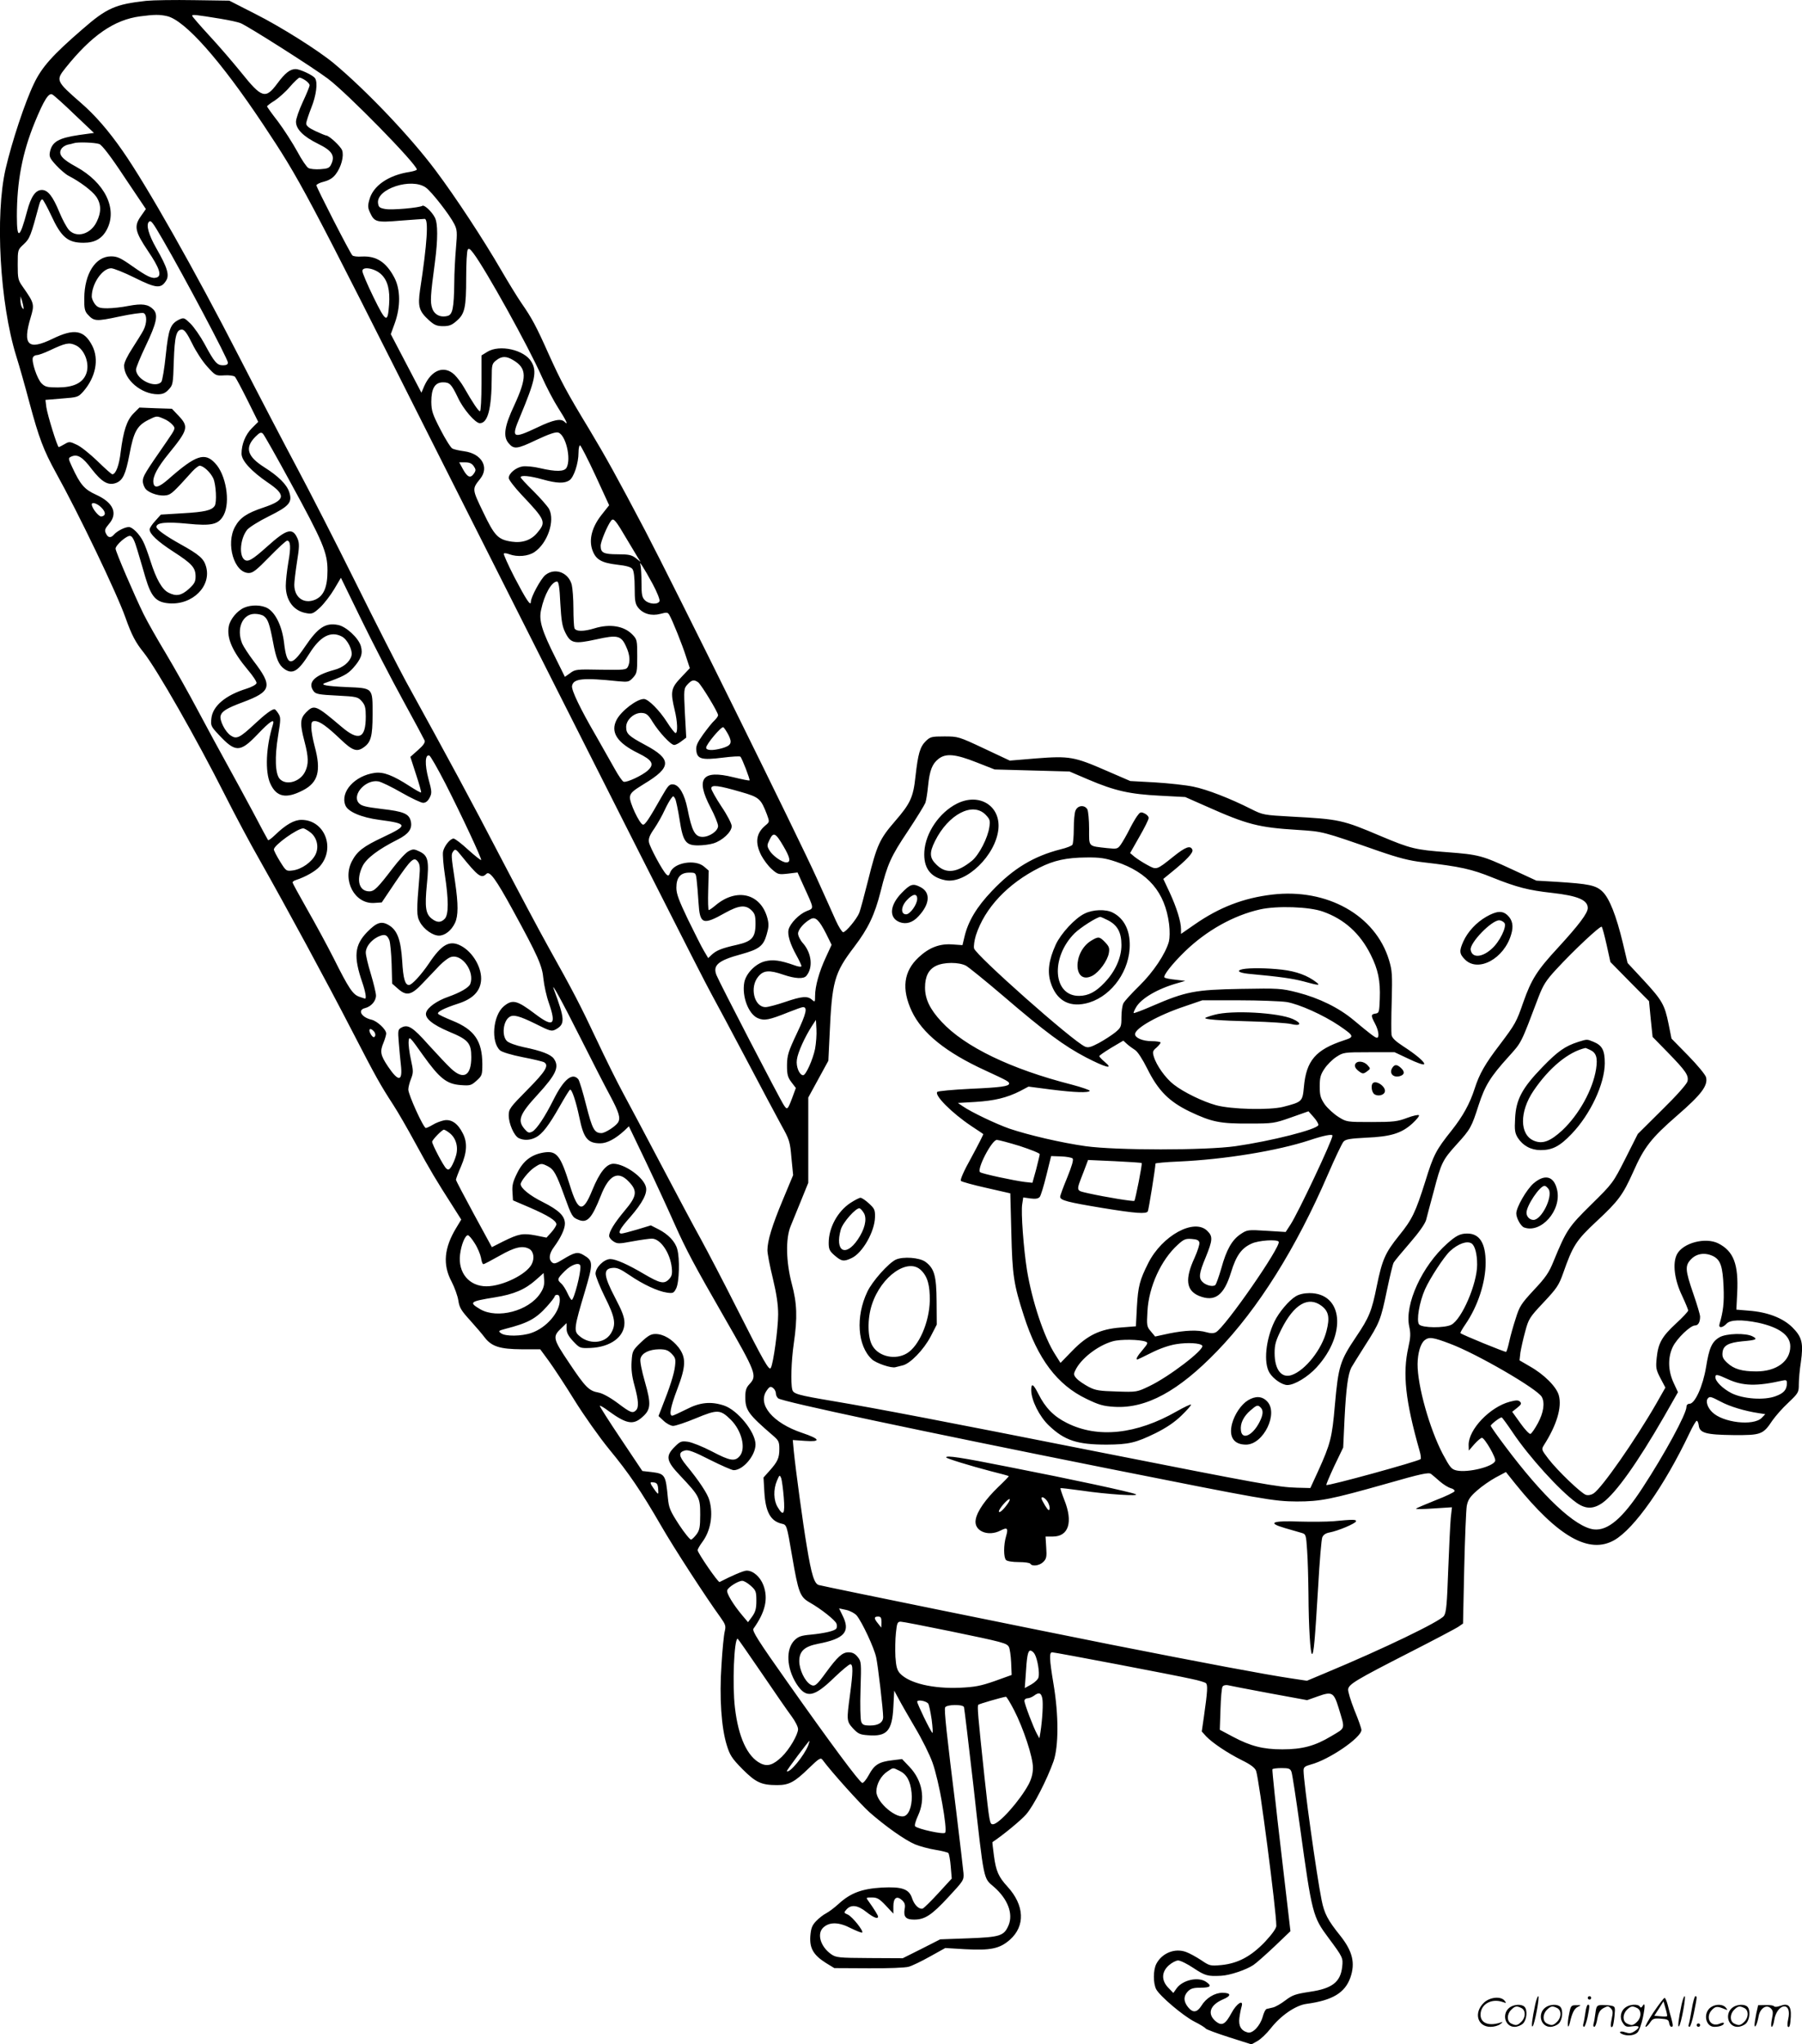 <?xml version="1.0" encoding="UTF-8"?>
<svg xmlns="http://www.w3.org/2000/svg" version="1.0" viewBox="0 0 1058.792 1200.843" preserveAspectRatio="xMidYMid meet">
  <g transform="translate(-1.085,1200.589) scale(0.1,-0.1)" fill="#000000" stroke="none">
    <path d="M870 12001 c-181 -20 -232 -42 -375 -167 -176 -152 -239 -223 -285 -320 -53 -110 -129 -340 -166 -499 -63 -273 -34 -791 62 -1100 19 -60 54 -184 78 -275 56 -208 83 -279 155 -410 133 -239 359 -710 409 -852 36 -102 60 -147 107 -205 77 -97 311 -507 478 -838 58 -115 149 -286 203 -380 161 -285 394 -715 541 -1000 144 -279 168 -321 245 -440 25 -38 84 -140 130 -225 86 -158 124 -221 217 -366 l52 -82 -29 -48 c-72 -118 -81 -217 -28 -316 18 -35 36 -85 40 -112 6 -41 17 -59 69 -116 34 -38 73 -83 86 -101 41 -53 90 -68 216 -69 l110 0 50 -68 c27 -37 95 -140 150 -229 55 -89 147 -219 205 -290 117 -142 187 -245 305 -449 74 -129 267 -426 348 -537 31 -44 34 -52 26 -85 -5 -20 -14 -109 -19 -197 -13 -189 -1 -367 31 -470 18 -59 30 -78 92 -141 79 -79 111 -94 205 -94 69 0 102 18 185 99 61 59 70 64 81 49 53 -72 221 -258 275 -307 92 -81 207 -163 268 -189 27 -11 81 -26 119 -32 38 -6 73 -15 77 -19 4 -4 11 -40 14 -79 l6 -71 -78 -85 c-42 -46 -84 -87 -92 -91 -21 -7 -50 20 -63 60 -18 55 -59 69 -178 63 -118 -7 -184 -32 -254 -96 -24 -22 -56 -46 -73 -55 -16 -8 -43 -29 -59 -46 -24 -25 -30 -42 -34 -88 -5 -72 19 -112 92 -158 l49 -30 201 -1 c113 -1 216 3 236 9 19 5 75 32 125 60 l90 50 116 -7 c151 -8 203 3 263 55 92 81 87 203 -14 313 -52 57 -67 90 -79 180 -6 44 -10 80 -9 81 58 38 168 128 198 163 44 50 123 205 161 312 30 87 31 269 0 453 -25 150 -26 187 -8 187 17 0 726 -135 822 -157 39 -8 75 -19 81 -24 12 -10 10 -47 -11 -194 l-13 -90 26 -29 c37 -38 122 -96 210 -140 51 -25 76 -44 83 -62 18 -48 119 -821 119 -911 0 -14 -25 -49 -66 -93 -82 -86 -159 -127 -256 -137 -66 -6 -70 -5 -120 29 -29 19 -69 41 -89 48 -66 24 -141 -7 -174 -70 -19 -37 -19 -113 -1 -149 22 -41 159 -157 226 -191 32 -16 61 -34 65 -40 3 -5 65 -28 137 -51 l132 -42 34 19 c19 10 55 44 80 76 58 74 146 135 210 143 153 21 225 65 257 154 30 86 13 155 -59 246 -74 92 -94 130 -110 210 -30 149 -106 696 -106 760 0 20 7 26 43 36 107 28 297 158 297 203 0 9 -18 61 -41 116 -22 56 -39 111 -37 123 4 30 48 56 353 212 149 76 282 146 296 156 l26 18 7 323 c4 178 11 343 15 368 7 36 19 54 60 90 28 25 77 59 110 77 l60 32 56 -70 c251 -311 433 -414 581 -330 118 68 295 320 441 627 19 41 39 74 43 74 5 0 10 -12 12 -27 5 -45 42 -55 204 -57 162 -1 174 3 229 86 17 24 58 72 93 104 60 57 62 61 62 109 0 27 5 85 12 129 16 112 7 148 -50 205 -56 55 -146 90 -258 98 l-71 6 5 99 c8 168 -21 244 -111 290 -76 38 -208 3 -243 -64 -27 -52 -15 -150 30 -243 20 -43 36 -82 36 -87 0 -6 -32 -40 -71 -76 -83 -77 -105 -115 -114 -202 -6 -59 -4 -70 22 -120 l29 -55 -54 -95 c-124 -215 -319 -494 -367 -526 -15 -10 -32 -13 -46 -9 -28 9 -166 141 -220 211 -42 55 -42 56 -26 82 74 116 106 221 87 291 -13 50 -87 124 -171 171 l-60 35 5 45 c4 24 16 80 28 123 20 75 25 84 108 172 78 83 90 101 115 171 57 163 77 194 196 305 129 120 155 155 216 291 64 145 105 198 258 331 143 124 182 176 170 225 -4 15 -51 72 -105 127 l-98 100 -17 85 c-23 114 -38 140 -147 258 l-94 101 -28 118 c-39 162 -79 262 -119 301 -39 38 -81 46 -270 58 l-119 7 -147 68 c-171 79 -192 85 -377 99 -188 14 -215 21 -389 94 -226 96 -244 100 -526 115 -162 9 -168 10 -236 44 -122 62 -261 116 -341 132 -42 9 -143 20 -224 25 l-146 8 -141 61 c-188 82 -217 87 -411 72 l-156 -13 -151 71 c-149 70 -153 71 -233 71 -76 0 -83 -2 -110 -28 -34 -34 -45 -74 -60 -206 -13 -124 -30 -160 -122 -266 -89 -103 -105 -138 -157 -347 -22 -88 -45 -173 -51 -188 -13 -35 -79 -115 -95 -115 -6 0 -26 30 -43 68 -16 37 -67 149 -112 249 -99 221 -837 1714 -1009 2043 -166 315 -229 429 -328 594 -133 219 -166 282 -238 441 -74 166 -99 212 -160 300 -23 33 -77 121 -120 195 -104 179 -265 425 -385 585 -148 198 -407 470 -599 630 -92 76 -311 214 -460 289 l-153 78 -206 3 c-114 2 -241 0 -282 -4z m123 -90 c105 -25 313 -259 564 -636 220 -332 229 -347 1048 -1975 1053 -2089 1538 -3048 1587 -3135 24 -44 116 -215 203 -380 87 -165 180 -340 207 -389 47 -84 51 -96 59 -191 l10 -102 -60 -144 c-64 -153 -91 -242 -91 -297 0 -19 14 -94 32 -166 22 -92 31 -155 31 -211 0 -81 -28 -288 -43 -314 -10 -19 -39 32 -202 354 -72 143 -166 323 -208 400 -43 77 -148 275 -235 440 -87 165 -187 354 -223 420 -36 66 -105 206 -154 310 -96 204 -139 287 -285 548 -52 93 -180 334 -285 535 -170 327 -295 558 -553 1027 -42 77 -175 338 -295 580 -120 242 -276 546 -345 675 -69 129 -222 422 -339 650 -259 505 -545 1010 -685 1210 -82 118 -161 209 -244 281 -148 129 -149 133 -91 206 153 191 286 283 439 303 84 11 114 11 158 1z m318 -16 c48 -8 99 -19 113 -25 38 -14 427 -261 513 -326 114 -85 523 -503 523 -534 0 -4 -19 -10 -42 -14 -125 -19 -216 -82 -237 -164 -10 -35 -9 -48 5 -77 25 -54 38 -57 180 -45 70 5 133 10 140 10 24 0 15 -144 -27 -417 -14 -98 -6 -125 52 -178 32 -29 47 -35 84 -35 35 0 51 6 79 31 48 41 56 78 56 254 0 83 4 156 9 164 6 10 14 5 33 -20 74 -98 324 -549 401 -723 27 -61 71 -145 98 -187 47 -73 62 -106 37 -81 -21 21 -64 13 -160 -33 -146 -69 -155 -63 -102 62 90 216 101 267 67 324 -41 70 -187 103 -259 58 l-34 -21 0 -164 c0 -90 -4 -164 -9 -164 -9 0 -43 51 -94 140 -14 25 -39 58 -56 75 -60 56 -134 29 -177 -66 l-17 -40 -90 172 -90 172 24 66 c34 95 33 198 -3 266 -48 91 -105 128 -190 124 -27 -2 -52 1 -57 7 -14 14 -211 399 -211 411 0 6 20 16 45 22 30 8 52 21 69 44 32 42 49 107 37 140 -9 24 -77 87 -94 87 -4 0 -33 12 -63 26 -37 17 -54 31 -54 44 0 10 14 52 30 93 29 72 39 148 22 173 -11 18 -89 54 -114 54 -33 0 -62 -23 -108 -85 -69 -93 -91 -86 -212 65 -47 58 -130 155 -186 215 -56 61 -102 114 -102 118 0 9 17 7 171 -18z m494 -361 c14 -9 25 -22 25 -29 0 -7 -18 -51 -40 -98 -22 -47 -40 -99 -40 -116 0 -44 43 -87 130 -130 82 -40 101 -70 77 -120 -10 -22 -20 -26 -64 -29 -29 -2 -60 1 -70 7 -10 5 -40 49 -66 98 -27 49 -77 127 -112 174 -36 46 -65 87 -65 90 0 3 20 19 45 34 24 16 65 52 90 82 25 29 51 53 56 53 5 0 21 -7 34 -16z m-1356 -201 l114 -108 -87 -12 c-122 -18 -160 -40 -172 -101 -5 -26 0 -37 37 -77 24 -26 57 -54 73 -62 68 -35 138 -88 162 -122 30 -44 31 -91 3 -148 -35 -73 -118 -97 -163 -48 -13 14 -39 62 -57 106 -38 92 -67 129 -102 129 -37 0 -64 -38 -87 -125 -43 -162 -60 -170 -60 -29 0 204 32 373 106 553 53 129 81 173 102 162 10 -5 69 -58 131 -118z m145 -173 c16 -6 66 -70 149 -196 l125 -186 -30 -43 c-41 -58 -34 -90 42 -203 68 -100 83 -146 52 -156 -27 -9 -55 4 -146 68 -67 47 -86 56 -123 56 -91 0 -156 -102 -157 -246 -1 -58 3 -76 19 -94 38 -42 49 -43 185 -14 70 15 135 24 144 21 21 -8 21 -59 0 -100 -9 -18 -39 -65 -65 -106 -30 -46 -49 -85 -49 -103 0 -82 101 -168 198 -168 29 0 45 7 64 28 25 26 26 33 30 167 5 147 15 185 48 185 14 0 30 -21 60 -82 22 -46 62 -107 89 -136 48 -53 50 -54 100 -51 28 2 56 -2 62 -8 6 -6 39 -68 74 -138 l63 -127 -37 -37 c-38 -38 -61 -95 -61 -150 0 -41 57 -103 155 -170 108 -73 103 -103 -25 -146 -99 -33 -139 -60 -168 -113 -56 -101 -5 -272 81 -272 24 0 46 18 121 95 51 52 97 95 104 95 20 0 23 -39 7 -127 -8 -48 -15 -110 -15 -138 0 -87 47 -149 122 -161 32 -6 41 -2 80 34 24 23 61 71 83 108 l39 66 121 -248 c67 -137 176 -348 243 -470 67 -122 124 -229 128 -238 4 -11 -7 -28 -39 -56 l-45 -40 33 -102 c19 -57 32 -105 30 -107 -3 -2 -33 15 -67 37 -99 64 -154 85 -205 78 -117 -16 -204 -111 -173 -190 14 -38 94 -72 200 -86 168 -22 170 -32 23 -101 -117 -55 -154 -83 -185 -143 -57 -112 17 -251 131 -244 l45 3 80 119 c92 135 109 151 132 121 12 -16 14 -35 9 -90 -17 -199 -17 -229 3 -265 23 -43 76 -80 112 -80 35 0 73 30 94 74 20 42 20 110 1 240 -24 160 -24 163 -11 181 11 16 16 14 47 -25 99 -122 118 -137 148 -107 19 19 56 -32 154 -211 150 -274 174 -329 181 -407 4 -38 18 -102 32 -141 45 -130 26 -145 -81 -64 -107 81 -133 87 -184 45 -64 -54 -77 -209 -22 -259 11 -10 67 -27 133 -40 63 -12 120 -26 126 -30 30 -18 9 -53 -98 -161 -103 -104 -110 -114 -110 -151 0 -48 31 -119 58 -133 29 -15 68 -14 101 4 38 19 77 70 141 183 29 51 56 95 60 97 10 6 35 -67 55 -163 25 -123 49 -152 123 -152 40 0 90 27 143 76 l25 24 104 -217 c57 -120 131 -281 165 -358 69 -154 115 -240 288 -541 192 -334 197 -349 152 -398 -20 -21 -25 -38 -25 -77 0 -77 18 -101 163 -226 33 -28 37 -37 37 -78 0 -54 -10 -75 -58 -129 l-35 -39 5 -86 c7 -116 36 -169 100 -185 32 -7 31 -4 63 -191 37 -215 46 -239 103 -272 69 -39 151 -105 158 -125 3 -10 3 -22 -1 -28 -8 -14 -69 -28 -149 -36 -58 -5 -74 -11 -97 -33 -52 -53 -47 -162 11 -255 57 -89 102 -82 225 38 44 42 85 76 92 76 17 0 16 -46 -2 -180 -20 -149 -20 -155 18 -197 29 -31 41 -37 88 -40 111 -9 142 25 149 167 l5 95 27 -50 c14 -27 58 -103 96 -168 39 -65 85 -157 102 -205 37 -102 90 -396 74 -412 -11 -11 -160 22 -176 38 -5 5 3 33 17 63 45 98 26 206 -51 287 l-43 45 -57 -7 c-78 -9 -106 -26 -138 -86 -15 -28 -33 -49 -39 -47 -17 5 -190 238 -436 587 -177 250 -212 306 -203 319 70 98 88 177 58 256 -19 49 -60 85 -98 85 -18 0 -88 -30 -159 -67 -8 -5 -129 171 -129 187 0 6 12 27 26 46 50 66 67 161 43 247 -10 38 -61 115 -136 206 -45 55 -47 77 -6 87 18 5 55 -9 145 -55 66 -33 129 -61 140 -61 55 0 128 86 128 151 0 73 -106 203 -186 229 -76 25 -141 19 -221 -23 -40 -20 -77 -37 -82 -37 -20 0 -11 50 29 155 52 136 53 186 8 246 -39 49 -89 79 -136 79 -26 0 -44 -10 -85 -49 -49 -47 -51 -51 -55 -113 -3 -46 2 -87 17 -141 24 -88 26 -128 9 -145 -20 -20 -32 -15 -109 43 -46 34 -89 57 -112 61 -55 10 -76 30 -172 174 -96 143 -99 154 -45 205 l30 29 0 -33 c0 -23 10 -43 39 -74 39 -41 40 -41 102 -39 117 5 199 65 199 147 0 34 -13 68 -56 150 -67 128 -70 168 -15 173 27 3 47 -6 100 -42 80 -55 169 -96 221 -103 35 -5 40 -3 54 25 18 36 22 176 6 231 -12 44 -53 87 -110 116 l-45 23 -79 -24 c-44 -13 -86 -24 -93 -24 -25 0 -12 26 51 97 72 83 102 140 92 177 -14 57 -124 135 -190 136 -42 0 -82 -50 -125 -155 -55 -136 -83 -130 -132 29 -55 176 -77 204 -153 192 -73 -12 -121 -49 -156 -120 -25 -50 -31 -73 -28 -112 l3 -49 98 -42 c108 -47 157 -77 157 -99 0 -7 -13 -28 -29 -46 l-29 -32 -64 13 c-75 14 -99 10 -190 -35 l-67 -34 -105 193 c-58 107 -106 198 -106 203 0 5 13 41 30 79 35 82 38 140 10 194 -29 58 -67 84 -110 76 -19 -4 -49 -15 -66 -26 -17 -10 -36 -19 -41 -19 -14 0 -103 196 -103 226 0 13 7 41 16 63 14 36 14 46 -1 114 -9 41 -15 89 -13 107 3 31 6 28 84 -82 98 -137 139 -170 223 -176 54 -4 61 -2 92 26 32 29 34 33 34 99 -1 135 -47 201 -175 253 -44 18 -83 36 -85 41 -7 11 36 33 116 59 85 27 129 70 136 132 9 75 -47 172 -119 209 -66 34 -112 8 -188 -106 -45 -66 -99 -125 -116 -125 -23 0 -34 36 -40 142 -8 122 -28 178 -76 208 -45 28 -73 19 -130 -39 -74 -77 -81 -143 -28 -297 18 -52 25 -94 16 -94 -1 0 -17 5 -34 11 -38 13 -62 49 -150 225 -39 77 -109 206 -156 288 -47 83 -86 154 -86 158 0 5 8 11 18 14 56 18 117 52 142 81 94 107 28 273 -108 273 -43 0 -92 -28 -154 -88 -21 -20 -39 -34 -42 -31 -2 2 -42 76 -88 164 -47 88 -117 216 -155 285 -38 69 -114 208 -168 310 -54 102 -139 253 -188 335 -50 83 -110 188 -133 235 -53 108 -164 366 -164 383 0 21 66 79 86 75 13 -2 25 -25 42 -83 13 -44 35 -117 48 -163 34 -113 62 -144 138 -150 138 -11 252 102 217 218 -13 45 -41 69 -151 130 -88 49 -140 87 -140 101 0 25 56 31 180 19 147 -15 186 -5 216 52 39 76 13 236 -51 303 -61 66 -114 48 -275 -94 -57 -50 -84 -56 -88 -19 -4 35 24 88 89 168 115 141 120 159 60 223 l-40 42 -95 3 -96 4 -34 -34 c-40 -40 -60 -102 -76 -227 -9 -79 -29 -131 -49 -131 -5 0 -44 35 -88 78 -44 42 -98 86 -122 96 -40 19 -44 19 -71 3 -15 -9 -31 -17 -34 -17 -8 0 -66 187 -73 235 l-5 42 96 8 c93 7 96 8 126 41 73 84 94 188 53 269 -48 93 -106 103 -233 41 -144 -70 -178 -37 -129 125 23 77 22 83 -46 180 -28 39 -30 49 -30 130 0 88 0 88 36 121 35 33 41 48 90 231 5 21 14 35 20 31 5 -3 28 -45 50 -92 60 -130 98 -162 191 -162 67 0 110 25 138 80 62 121 -14 274 -181 366 -83 45 -106 72 -89 103 6 12 23 23 38 27 15 3 32 7 37 9 22 8 125 4 149 -5z m1919 -256 c33 -23 140 -160 167 -214 17 -34 18 -48 10 -141 -5 -57 -10 -149 -10 -204 -2 -150 -10 -188 -40 -195 -42 -11 -78 8 -90 46 -12 36 -10 74 16 267 18 137 18 230 0 265 -18 35 -62 76 -73 69 -19 -12 -180 -26 -218 -19 -34 6 -40 11 -43 35 -10 84 197 151 281 91z m-1545 -307 c126 -217 382 -700 382 -721 0 -11 -9 -16 -29 -16 -35 0 -50 17 -109 127 -24 44 -61 97 -82 118 -36 35 -39 36 -66 24 -52 -26 -63 -54 -79 -208 -8 -79 -20 -150 -26 -158 -35 -41 -148 13 -149 72 0 11 25 72 56 137 66 138 76 186 45 217 -30 30 -65 35 -145 20 -39 -8 -95 -14 -124 -14 -44 0 -57 4 -73 24 -10 13 -19 33 -19 45 0 75 62 166 114 166 14 0 77 -25 139 -56 125 -62 153 -65 183 -18 22 33 9 77 -57 192 -45 79 -61 137 -43 155 12 11 21 -1 82 -106z m1283 -203 c38 -36 52 -92 46 -177 -8 -112 -18 -107 -92 44 -36 74 -65 142 -65 153 0 29 74 16 111 -20z m-2102 -194 c1 -13 0 -13 -9 0 -5 8 -9 26 -9 40 l1 25 8 -25 c4 -14 8 -32 9 -40z m306 -222 c54 -24 86 -113 61 -171 -21 -52 -76 -77 -166 -77 -61 0 -74 3 -95 24 -26 26 -60 128 -51 152 3 7 13 14 23 14 10 0 43 12 73 26 95 45 116 50 155 32z m2572 -88 c80 -48 81 -101 5 -266 -57 -121 -66 -181 -34 -220 32 -39 50 -37 163 17 75 35 115 49 130 44 44 -14 77 -153 49 -206 -13 -24 -62 -25 -157 -3 -37 9 -83 13 -102 10 -39 -6 -81 -41 -81 -68 0 -10 33 -53 73 -96 143 -151 148 -162 96 -224 -36 -45 -89 -63 -151 -54 -81 12 -101 33 -168 173 -66 137 -66 136 -18 196 55 68 9 148 -93 162 -30 4 -61 11 -70 16 -10 5 -41 55 -70 111 -47 91 -53 110 -54 163 0 79 21 115 69 115 39 0 49 -10 87 -89 31 -68 103 -151 129 -151 47 0 69 84 70 267 0 76 2 83 26 102 33 26 60 26 101 1z m-2054 -344 c18 -7 41 -23 51 -35 19 -21 19 -22 -34 -99 -129 -186 -140 -204 -140 -233 0 -16 9 -38 19 -48 25 -25 85 -42 122 -34 26 5 42 20 151 141 16 17 35 32 42 32 22 0 63 -38 80 -74 16 -35 22 -142 8 -162 -17 -26 -61 -36 -185 -43 l-131 -8 -33 -37 c-18 -19 -33 -42 -33 -50 0 -27 46 -70 140 -131 110 -71 130 -94 130 -146 0 -30 -7 -43 -40 -73 -44 -39 -74 -45 -120 -21 -37 19 -71 78 -105 185 -15 47 -34 99 -43 115 -21 43 -63 85 -84 85 -24 0 -70 -24 -87 -44 -19 -22 -36 -20 -48 7 -9 18 -5 28 18 55 54 62 26 126 -76 172 -68 31 -92 58 -141 164 -23 50 -23 51 -4 60 36 16 66 -2 120 -74 59 -76 97 -98 143 -81 40 16 56 50 79 170 24 129 44 166 108 199 52 26 51 26 93 8z m743 -371 c193 -353 219 -415 219 -520 0 -99 -22 -150 -73 -172 -66 -27 -122 13 -122 88 0 17 7 77 16 135 14 85 14 109 4 134 -29 69 -62 61 -180 -45 -87 -78 -113 -93 -134 -76 -32 27 -23 124 17 175 13 15 68 50 127 79 121 60 140 82 120 143 -15 45 -64 93 -146 145 -101 64 -116 115 -53 179 26 26 34 29 45 18 7 -7 79 -134 160 -283z m1793 39 l81 -176 -45 -57 c-56 -71 -75 -144 -54 -205 20 -57 53 -76 145 -87 55 -6 83 -14 91 -26 8 -10 13 -51 13 -109 0 -76 3 -95 20 -117 29 -37 79 -51 131 -37 38 10 43 10 53 -7 17 -29 75 -172 98 -245 l22 -67 -52 -55 c-59 -62 -63 -83 -37 -191 17 -69 19 -135 5 -135 -5 0 -28 29 -50 64 -44 69 -110 136 -136 136 -41 0 -132 -69 -160 -122 -38 -73 2 -135 126 -196 84 -41 97 -65 58 -101 -30 -29 -126 -74 -143 -67 -7 2 -30 35 -51 73 -21 37 -71 125 -111 196 -92 158 -146 270 -141 294 8 43 62 49 273 27 56 -5 62 -4 85 21 23 25 25 34 25 125 0 94 -1 100 -28 128 -49 51 -132 65 -223 37 -65 -20 -110 -19 -118 1 -3 9 -6 61 -6 117 0 56 -5 119 -10 139 -20 72 -99 101 -155 56 -26 -21 -85 -129 -85 -157 0 -30 -28 13 -96 143 -38 74 -66 137 -63 140 3 4 18 2 33 -4 47 -17 110 -12 147 13 77 52 122 184 86 253 -9 16 -50 63 -91 104 -42 41 -76 78 -76 82 0 14 53 9 128 -12 86 -24 130 -25 159 -5 26 18 53 100 53 162 0 24 4 43 9 43 4 0 45 -79 90 -176z m-715 54 c13 -19 14 -25 2 -43 -20 -30 -38 -24 -64 23 l-23 42 35 0 c25 0 39 -6 50 -22z m-2188 -243 c27 -27 28 -48 1 -53 -15 -3 -57 49 -57 71 0 16 32 6 56 -18z m3090 -190 c26 -44 55 -91 63 -105 l16 -25 -29 23 c-24 18 -41 22 -105 22 -84 0 -101 9 -101 50 0 25 41 122 62 148 14 17 26 3 94 -113z m149 -258 c26 -48 44 -94 41 -102 -8 -22 -62 -19 -86 5 -17 17 -20 33 -20 104 0 46 -3 93 -6 103 -12 33 20 -16 71 -110z m-542 -114 c6 -103 11 -136 29 -172 32 -65 53 -69 182 -41 125 28 147 23 176 -43 22 -47 25 -89 10 -118 -10 -18 -21 -19 -159 -17 -141 3 -151 2 -180 -20 l-31 -22 -54 109 c-81 161 -100 222 -86 284 19 91 62 167 94 167 9 0 15 -34 19 -127z m810 -465 c19 -15 117 -176 117 -193 0 -7 -10 -20 -21 -31 -12 -10 -41 -47 -66 -81 -35 -49 -44 -69 -41 -95 5 -51 32 -58 153 -43 55 7 103 10 106 6 10 -9 58 -135 54 -139 -2 -3 -44 6 -94 18 -184 46 -225 -6 -136 -176 25 -47 45 -97 45 -110 0 -29 -50 -64 -91 -64 -45 0 -63 34 -89 166 -17 84 -48 138 -82 142 -24 3 -31 -5 -70 -73 -73 -129 -98 -167 -110 -163 -21 7 -79 131 -76 162 3 24 16 36 83 77 163 98 164 145 7 229 -99 53 -112 66 -112 106 0 43 49 86 94 82 25 -2 37 -12 61 -52 38 -61 107 -136 127 -136 9 0 28 10 43 22 l28 21 -8 145 c-7 140 -6 144 16 168 25 27 38 29 62 12z m178 -309 c24 -48 16 -63 -40 -79 -52 -14 -91 -13 -91 4 0 20 90 127 101 120 5 -3 18 -23 30 -45z m-1664 -284 c95 -186 216 -445 211 -451 -3 -2 -37 25 -77 61 -39 36 -77 65 -85 65 -20 0 -55 -43 -62 -77 -3 -17 2 -79 11 -138 22 -145 22 -230 0 -255 -23 -25 -46 -25 -78 0 -35 28 -41 66 -28 201 14 139 7 168 -41 192 -33 16 -40 17 -66 3 -16 -8 -57 -52 -92 -98 -90 -118 -110 -138 -139 -138 -61 0 -79 67 -40 148 23 46 91 98 206 156 64 32 87 63 78 106 -10 46 -41 59 -171 74 -99 12 -121 18 -136 36 -40 49 43 139 116 126 17 -3 79 -33 136 -66 58 -33 115 -60 127 -60 15 0 28 10 38 30 14 27 14 36 -7 112 -22 84 -20 143 5 136 7 -2 49 -76 94 -163z m3121 123 l107 -42 220 -6 220 -6 110 -47 c157 -67 244 -86 420 -95 l150 -8 120 -53 c244 -109 311 -126 540 -140 151 -10 141 -7 476 -124 119 -41 181 -57 260 -66 223 -26 286 -40 412 -91 140 -56 210 -74 347 -89 152 -17 210 -42 210 -89 0 -30 -52 -99 -174 -232 -124 -134 -157 -186 -205 -322 -40 -116 -47 -128 -139 -250 -85 -111 -119 -170 -147 -258 -28 -87 -69 -161 -133 -242 -94 -118 -108 -144 -157 -303 -57 -180 -76 -221 -153 -316 -83 -103 -100 -143 -132 -299 -29 -145 -45 -184 -120 -295 -96 -143 -105 -171 -126 -404 -16 -189 -26 -227 -98 -386 l-46 -100 -79 2 c-111 3 -209 21 -1181 213 -899 178 -1284 252 -1540 295 -214 36 -237 43 -244 68 -10 39 -6 169 9 272 22 152 19 235 -12 350 -34 130 -37 266 -6 340 11 28 39 96 62 152 l41 101 0 251 0 250 59 108 59 108 7 145 c14 322 27 369 145 524 82 108 120 187 155 325 40 161 61 207 161 356 51 77 97 152 102 165 5 14 12 59 16 100 9 90 24 129 61 158 43 34 99 29 223 -20z m-1384 -174 c108 -31 117 -39 153 -132 16 -44 16 -44 -9 -65 -55 -46 -62 -101 -24 -176 14 -26 41 -63 62 -81 35 -31 40 -32 94 -26 l57 7 37 -82 c62 -136 61 -127 16 -145 -44 -18 -96 -71 -106 -109 -7 -30 9 -84 47 -152 16 -29 29 -57 29 -62 0 -6 -19 -4 -42 5 -82 29 -126 35 -173 23 -55 -14 -111 -71 -121 -124 -15 -82 25 -187 80 -210 38 -16 65 -11 182 36 40 16 77 29 83 29 28 0 19 -38 -35 -152 -52 -110 -58 -130 -59 -189 0 -55 4 -71 26 -100 l26 -34 -21 -57 c-27 -72 -30 -74 -50 -43 -23 34 -379 721 -395 762 -24 59 9 87 146 124 104 29 129 48 148 114 13 44 14 62 5 97 -39 146 -181 181 -306 75 -18 -15 -35 -27 -39 -27 -3 0 -5 52 -3 116 l3 116 -28 24 c-52 44 -176 23 -198 -34 -8 -22 -12 -23 -24 -11 -23 23 -95 157 -101 187 -4 21 3 41 32 82 20 30 47 78 59 105 13 28 30 59 38 69 14 19 14 19 25 0 5 -10 17 -66 26 -124 20 -129 36 -150 109 -150 27 0 68 5 90 12 52 16 107 67 107 101 0 14 -26 65 -60 115 -33 50 -60 98 -60 107 0 23 43 17 174 -21z m-2533 -235 c41 -29 56 -86 34 -132 -21 -44 -81 -87 -133 -94 -39 -5 -40 -5 -76 53 -20 32 -36 64 -36 70 0 25 138 124 173 124 5 0 22 -9 38 -21z m2782 -82 c41 -69 46 -97 18 -97 -26 0 -83 41 -100 72 -14 24 -14 30 2 62 22 46 35 40 80 -37z m-509 -199 c3 -24 8 -83 11 -133 8 -129 24 -136 159 -60 78 43 117 47 151 15 21 -20 25 -33 25 -80 0 -81 -21 -104 -109 -124 -90 -20 -121 -33 -148 -58 l-21 -20 -26 44 c-14 23 -55 106 -93 183 -53 111 -68 150 -68 186 0 61 24 89 76 89 37 0 38 -1 43 -42z m761 -317 l32 -65 -33 -72 c-40 -85 -64 -172 -64 -228 0 -37 -1 -38 -18 -23 -26 24 -60 21 -159 -13 -47 -16 -99 -30 -114 -30 -67 0 -95 117 -43 179 31 38 65 40 149 11 68 -23 118 -26 134 -6 40 48 31 132 -19 190 -17 18 -30 45 -30 58 0 24 36 65 75 86 27 14 49 -6 90 -87z m4586 -66 l22 -100 113 -115 114 -115 10 -105 11 -105 88 -90 c108 -111 125 -136 117 -171 -4 -16 -65 -85 -150 -168 l-142 -141 -73 -145 c-73 -144 -75 -146 -201 -270 -134 -132 -146 -151 -221 -333 -26 -65 -46 -95 -115 -168 -75 -81 -85 -96 -107 -167 -14 -42 -31 -103 -38 -135 -7 -32 -15 -60 -19 -62 -5 -3 -258 100 -268 110 -2 2 10 24 28 50 74 107 120 248 120 364 0 115 -36 171 -108 171 -41 0 -65 -12 -117 -58 -149 -132 -252 -358 -224 -488 9 -41 8 -64 -5 -122 -35 -155 -18 -313 66 -609 7 -23 9 -45 6 -48 -13 -13 -547 -160 -554 -152 -2 2 19 52 47 112 l52 108 8 171 c9 176 20 260 40 299 7 12 42 69 79 127 87 135 94 153 130 327 17 80 34 153 40 163 5 9 48 61 95 115 53 61 88 111 95 134 5 20 25 96 45 169 44 169 52 184 135 276 81 89 87 100 129 231 37 114 69 166 175 283 79 88 71 72 177 352 27 70 44 97 102 160 105 114 261 260 269 252 4 -4 17 -53 29 -107z m-7152 27 c5 -15 11 -78 13 -140 l3 -114 33 -29 c51 -46 80 -40 148 33 33 34 77 81 99 104 23 23 53 46 68 49 65 17 138 -88 111 -159 -8 -21 -58 -50 -128 -75 -67 -23 -122 -62 -131 -92 -11 -33 36 -72 136 -114 111 -46 129 -66 129 -149 0 -109 -45 -136 -118 -68 -22 20 -81 83 -132 139 -94 106 -122 123 -160 103 -21 -11 -22 -17 -16 -89 3 -42 9 -99 12 -128 12 -101 -13 -105 -76 -11 -44 66 -48 87 -25 141 8 20 15 44 15 52 0 24 -53 73 -86 81 -60 14 -84 57 -39 68 37 9 65 42 65 74 0 15 -14 72 -30 126 -17 55 -30 111 -30 126 0 34 30 72 71 93 39 18 54 14 68 -21z m1121 -570 c66 -131 144 -284 175 -341 54 -101 63 -133 47 -159 -15 -23 -76 -62 -97 -62 -42 0 -54 23 -90 164 -19 76 -40 144 -46 152 -35 42 -86 0 -146 -120 -51 -102 -99 -173 -124 -187 -20 -10 -26 -8 -46 15 -43 50 -30 86 76 201 110 120 130 164 96 212 -18 25 -71 46 -178 68 -46 10 -87 25 -98 36 -31 31 -22 117 15 141 23 16 59 6 151 -39 91 -46 97 -47 123 -33 54 31 52 59 -13 235 -19 51 47 -68 155 -283z m1380 -67 c-13 -63 -54 -155 -70 -155 -22 0 -43 50 -37 91 5 42 47 134 89 199 l23 35 3 -55 c2 -30 -2 -82 -8 -115z m-2590 100 c6 -8 8 -20 4 -26 -5 -9 -11 -7 -21 6 -23 33 -9 51 17 20z m443 -595 c38 -30 52 -83 37 -133 -6 -22 -19 -51 -27 -64 -13 -19 -18 -21 -30 -11 -15 12 -83 141 -83 157 0 11 58 71 69 71 5 0 20 -9 34 -20z m577 -195 c35 -18 50 -45 96 -172 44 -122 48 -128 83 -142 52 -22 79 7 132 141 48 123 102 150 165 82 52 -54 47 -85 -25 -170 -60 -72 -91 -122 -91 -148 0 -9 11 -23 25 -32 23 -15 32 -15 112 0 49 9 100 16 114 16 51 0 108 -85 117 -171 4 -38 0 -51 -18 -69 -28 -28 -52 -22 -143 31 -96 57 -168 89 -200 89 -37 0 -87 -49 -87 -86 0 -14 25 -76 55 -137 61 -121 67 -162 35 -214 -37 -61 -131 -66 -189 -11 -29 26 -26 50 36 256 50 169 50 182 -8 216 -34 20 -52 16 -121 -26 -39 -24 -51 -28 -63 -18 -22 18 -18 52 11 91 39 53 64 105 64 137 0 45 -35 79 -130 127 -77 38 -130 82 -130 105 0 17 48 76 79 97 40 27 43 27 81 8z m-430 -452 c17 -26 33 -65 37 -85 3 -21 9 -38 14 -38 5 0 48 23 96 50 88 50 134 61 173 40 26 -14 33 -55 15 -90 -31 -61 -173 -130 -266 -130 -102 0 -168 80 -155 187 7 58 30 113 46 113 6 0 24 -21 40 -47z m5857 -1 c20 -13 33 -61 33 -125 0 -112 -90 -321 -152 -353 -39 -20 -171 -19 -189 2 -17 21 1 131 35 207 28 63 112 192 147 224 47 43 99 62 126 45z m1422 -76 c41 -22 54 -60 59 -179 4 -95 -2 -144 -24 -219 -7 -25 18 -23 41 2 22 24 88 26 187 6 123 -27 188 -74 188 -139 0 -87 -81 -147 -199 -147 -86 0 -132 14 -171 50 -25 23 -31 36 -28 62 4 40 34 57 116 65 82 7 92 12 62 28 -39 22 -158 19 -197 -5 -44 -26 -60 -63 -78 -175 -18 -110 -65 -215 -97 -215 -11 0 -18 -7 -18 -18 0 -41 -128 -277 -259 -477 -116 -178 -203 -252 -285 -243 -109 13 -299 191 -524 492 -45 60 -82 112 -82 117 0 8 53 49 64 49 3 0 33 -41 66 -90 96 -143 275 -340 372 -410 55 -40 101 -40 156 -1 78 57 205 236 361 507 l81 142 -26 56 c-33 72 -34 149 -4 211 24 49 103 125 130 125 19 0 30 19 30 52 0 11 -18 72 -40 135 -48 140 -50 165 -11 204 33 33 83 39 130 15z m-6658 -58 c4 -38 -38 -198 -51 -198 -4 0 -15 18 -25 40 -10 22 -26 47 -36 56 -26 23 -25 28 21 74 40 40 89 54 91 28z m-236 -160 c-68 -103 -251 -151 -352 -93 -69 41 -63 46 85 70 112 18 178 46 242 103 l45 40 3 -40 c2 -30 -3 -50 -23 -80z m115 -39 c0 -72 -79 -163 -167 -193 -58 -20 -153 -21 -178 -2 -18 13 -16 15 25 26 133 34 179 59 244 131 25 28 46 55 46 60 0 5 7 9 15 9 10 0 15 -10 15 -31z m5230 -256 c156 -58 515 -266 540 -313 19 -35 10 -93 -23 -154 -18 -33 -37 -61 -44 -63 -6 -2 -33 26 -59 63 l-48 67 29 23 c24 19 27 26 17 36 -10 10 -22 10 -60 0 -117 -31 -243 -163 -242 -254 l1 -33 33 38 c18 20 38 37 44 37 16 0 85 -119 78 -136 -13 -34 -159 -70 -226 -56 -31 7 -39 17 -82 97 -77 147 -149 401 -148 529 1 64 17 119 41 139 26 21 49 18 149 -20z m-4573 -59 c22 -23 25 -31 20 -73 -5 -46 -32 -129 -76 -239 l-21 -54 31 -29 c17 -16 42 -29 55 -29 14 0 74 20 134 45 128 53 143 52 206 -10 62 -63 88 -164 53 -210 -29 -36 -57 -32 -167 26 -54 28 -117 53 -140 56 -38 5 -45 2 -77 -30 -55 -55 -50 -83 33 -170 113 -120 117 -128 117 -229 0 -72 -4 -91 -21 -114 -11 -15 -25 -29 -32 -32 -6 -2 -38 37 -71 87 -53 82 -60 98 -66 158 -13 136 -16 142 -97 152 l-53 6 -127 190 c-70 104 -125 191 -123 193 2 3 26 -11 52 -31 105 -76 144 -83 197 -36 51 44 54 76 16 208 -19 66 -30 122 -26 136 8 33 51 54 109 55 39 0 53 -5 74 -26z m6207 -150 c87 -40 169 -42 319 -8 23 5 27 3 27 -15 0 -38 -18 -59 -65 -76 -67 -26 -193 -17 -262 18 -51 27 -93 68 -93 93 0 19 9 18 74 -12z m-5606 -56 c7 -7 12 -20 12 -29 0 -9 6 -21 13 -27 24 -20 821 -189 1937 -412 924 -184 974 -193 1110 -194 139 0 200 12 529 105 202 58 246 67 260 57 9 -7 33 -27 53 -45 21 -18 49 -35 63 -39 14 -3 24 -11 22 -18 -2 -6 -52 -30 -112 -53 -60 -24 -111 -46 -114 -49 -3 -4 43 -3 102 1 l109 7 -7 -63 c-3 -35 -10 -173 -15 -307 -7 -197 -11 -248 -25 -268 -21 -32 -357 -194 -693 -334 l-112 -47 -93 14 c-154 23 -505 89 -1062 199 -456 91 -1647 333 -1712 349 -27 6 -44 58 -72 230 -22 128 -65 447 -76 556 l-6 66 72 -5 c96 -7 90 11 -17 47 -173 58 -265 168 -208 249 17 25 25 27 42 10z m5564 -76 c52 -28 141 -55 222 -67 l39 -6 -21 -22 c-49 -49 -229 -28 -291 34 -29 28 -40 67 -24 82 10 11 18 9 75 -21z m-5506 -562 c8 -100 -2 -114 -36 -57 -24 39 -26 104 -4 155 15 35 16 36 25 15 4 -13 11 -63 15 -113z m-738 50 c2 -34 2 -34 -14 -15 -8 11 -20 28 -26 38 -8 16 -6 18 14 15 18 -2 24 -10 26 -38z m544 -569 c30 -27 33 -34 33 -88 0 -45 -5 -65 -24 -92 l-25 -34 -33 39 c-53 63 -96 133 -89 149 7 19 65 55 88 55 10 0 32 -13 50 -29z m622 -174 c32 -39 103 -190 115 -247 11 -50 41 -309 41 -350 0 -32 -28 -50 -76 -50 -37 0 -46 4 -53 23 -5 13 -7 97 -4 188 5 158 5 165 -17 192 -15 19 -30 27 -54 27 -36 0 -65 -27 -133 -120 -55 -76 -66 -84 -91 -69 -33 21 -64 86 -65 136 0 59 29 87 110 103 158 30 193 72 143 169 l-19 39 42 -9 c23 -5 50 -20 61 -32z m146 -39 l-1 -33 -19 24 c-25 30 -25 41 0 41 16 0 20 -7 20 -32z m399 -53 c319 -66 338 -71 350 -94 5 -9 11 -50 13 -91 l3 -73 -100 -36 c-83 -29 -118 -35 -202 -39 -160 -7 -300 26 -354 84 -17 19 -23 39 -27 98 -2 41 -1 104 3 140 6 58 9 66 28 66 11 0 140 -25 286 -55z m-1103 -247 c76 -112 155 -226 176 -254 21 -28 38 -62 38 -75 0 -32 -51 -120 -96 -163 -50 -48 -84 -59 -125 -38 -77 39 -130 154 -150 327 -16 133 -5 405 16 405 2 0 65 -91 141 -202z m1605 110 c16 -29 29 -107 22 -134 -2 -12 -22 -31 -43 -43 l-38 -21 5 68 c7 119 13 152 28 152 8 0 20 -10 26 -22z m1377 -228 l223 -41 65 23 c81 29 92 23 120 -68 39 -130 43 -115 -44 -167 -95 -57 -169 -77 -287 -77 -113 0 -186 19 -288 73 l-79 42 4 120 c2 66 7 126 12 133 4 8 18 11 30 9 11 -3 121 -24 244 -47z m-1333 -30 c6 -28 1 -122 -11 -200 l-6 -35 -14 25 c-21 38 -74 177 -74 195 0 8 8 15 18 15 10 0 27 7 38 15 29 22 42 18 49 -15z m-166 -69 c55 -107 111 -276 111 -338 0 -34 -8 -65 -25 -98 -52 -97 -175 -235 -210 -235 -19 0 -20 6 -50 280 -38 357 -43 414 -36 422 5 5 135 43 162 47 4 1 25 -34 48 -78z m-505 39 c5 -5 14 -48 21 -95 6 -47 8 -82 4 -78 -13 13 -89 170 -89 183 0 13 48 6 64 -10z m211 -22 c2 -7 27 -214 55 -459 64 -574 58 -543 121 -597 81 -71 114 -157 86 -225 -27 -63 -49 -70 -236 -77 l-166 -6 -110 -56 -110 -55 -195 1 c-184 1 -197 3 -226 23 -63 45 -85 121 -45 157 36 33 91 32 160 -4 35 -17 65 -29 68 -26 9 9 -58 93 -84 105 -25 11 -25 12 -8 31 27 30 66 25 116 -15 42 -33 69 -44 69 -27 0 7 -25 47 -56 90 -16 22 -16 22 20 22 31 0 44 -8 81 -47 l45 -48 0 43 c0 50 20 64 51 36 16 -15 20 -27 15 -53 -7 -45 7 -61 56 -61 63 0 103 26 201 132 89 96 92 100 89 141 -2 23 -21 184 -42 357 -58 466 -72 600 -66 616 7 18 105 20 111 2z m-915 -224 c-24 -61 -111 -167 -126 -152 -3 3 128 178 133 178 1 0 -2 -12 -7 -26z m536 -150 c42 -20 64 -59 71 -129 6 -61 -10 -121 -38 -135 -46 -25 -169 78 -169 142 0 44 28 94 65 118 36 24 30 24 71 4z m2303 -6 c5 -13 27 -158 50 -323 71 -514 75 -528 168 -653 84 -113 86 -117 80 -170 -10 -89 -59 -127 -189 -146 -85 -13 -103 -19 -144 -50 -26 -20 -59 -39 -73 -42 -14 -3 -31 -7 -38 -9 -7 -2 -17 -23 -23 -46 -15 -53 -59 -100 -88 -92 -39 10 -55 39 -49 85 3 24 9 54 13 67 13 45 -29 19 -59 -37 -36 -67 -56 -78 -90 -52 -55 44 -39 97 39 131 51 21 50 39 -3 39 -45 0 -96 -31 -123 -76 -26 -41 -51 -43 -79 -8 -27 34 -27 64 -1 92 17 17 32 22 75 22 59 0 68 10 33 34 -46 32 -138 12 -174 -38 l-19 -27 -30 31 c-41 43 -40 92 3 131 18 16 43 29 55 29 13 0 54 -20 91 -45 68 -45 83 -49 161 -45 51 2 148 35 190 63 18 12 74 62 125 110 l93 89 -55 471 c-31 260 -53 475 -51 480 2 4 27 7 54 7 42 0 51 -3 58 -22z M1445 8436 c-41 -18 -83 -69 -90 -110 -13 -68 21 -146 112 -255 30 -35 53 -70 51 -78 -2 -9 -28 -23 -60 -33 -122 -38 -197 -101 -205 -173 -5 -43 -3 -48 43 -97 98 -105 125 -105 226 0 78 82 105 99 92 58 -40 -127 -47 -274 -15 -345 36 -79 92 -91 191 -40 90 46 109 114 70 258 -11 41 -20 91 -20 112 0 31 3 37 21 37 28 0 70 -30 151 -107 70 -67 96 -76 136 -47 42 29 52 65 52 192 0 160 5 155 -153 162 -117 5 -159 13 -126 24 107 38 131 51 164 87 48 54 59 85 46 130 -14 48 -88 116 -135 124 -73 14 -117 -15 -194 -129 -80 -119 -106 -114 -122 23 -11 95 -48 174 -95 203 -35 21 -97 23 -140 4z m117 -50 c23 -17 33 -46 53 -151 18 -99 34 -136 67 -159 48 -34 82 -13 147 91 63 101 125 134 190 100 33 -17 65 -80 57 -113 -10 -37 -49 -70 -104 -84 -116 -32 -156 -74 -118 -125 12 -16 32 -20 136 -25 118 -6 124 -8 147 -34 19 -22 23 -38 23 -89 0 -130 -41 -147 -143 -60 -151 128 -160 132 -208 84 -35 -36 -37 -65 -9 -171 24 -92 25 -132 4 -176 -29 -61 -112 -85 -150 -43 -26 29 -30 128 -9 254 16 97 16 107 1 130 -9 14 -19 25 -22 25 -16 0 -56 -30 -117 -87 -87 -81 -106 -91 -140 -68 -32 20 -67 89 -60 116 7 27 37 45 128 79 172 64 180 94 65 244 -28 37 -58 83 -66 101 -36 87 1 175 74 175 21 0 45 -6 54 -14z M5633 7285 c-103 -52 -184 -171 -191 -281 -6 -96 35 -152 125 -169 120 -22 294 146 310 300 14 138 -113 216 -244 150z m168 -64 c26 -27 29 -35 23 -73 -9 -64 -60 -163 -102 -198 -86 -70 -151 -79 -206 -26 -44 41 -46 72 -11 142 78 156 220 231 296 155z M6330 7244 c-6 -14 -10 -62 -10 -107 0 -45 -4 -87 -8 -93 -4 -7 -35 -19 -69 -27 -160 -41 -279 -113 -404 -245 -89 -93 -140 -178 -161 -268 l-12 -50 -58 4 c-76 6 -138 -18 -200 -76 -88 -82 -101 -185 -40 -316 61 -129 200 -242 434 -349 128 -59 138 -65 138 -76 0 -16 -47 -23 -229 -31 -101 -5 -188 -13 -193 -18 -19 -19 85 -124 202 -202 36 -24 67 -44 68 -46 2 -1 -29 -62 -68 -134 -47 -84 -69 -135 -63 -141 5 -5 73 -24 150 -41 l140 -32 6 -230 c6 -252 14 -305 74 -490 81 -253 196 -405 367 -487 74 -36 100 -43 165 -47 187 -11 376 92 603 327 241 249 464 604 652 1040 41 95 82 181 91 191 13 14 38 18 133 23 143 6 207 25 271 83 25 23 43 45 39 49 -4 4 -36 -3 -70 -16 -56 -21 -79 -24 -209 -24 -145 0 -146 0 -194 30 -27 17 -63 50 -80 73 -25 37 -30 53 -30 106 0 52 5 70 28 104 15 23 46 54 69 69 41 27 45 28 192 28 l151 0 83 -39 c45 -22 85 -36 90 -32 9 10 -45 56 -124 107 -43 28 -63 47 -67 65 -2 14 -2 103 1 198 4 157 3 180 -16 243 -80 263 -364 422 -686 384 -169 -20 -312 -75 -458 -177 l-78 -54 0 27 c0 46 -26 128 -66 215 l-38 81 44 36 c94 76 133 118 127 135 -11 28 -40 18 -112 -40 -100 -80 -98 -79 -153 -49 -26 14 -60 36 -75 48 l-26 22 54 95 c30 52 55 102 55 111 0 9 -11 21 -25 27 -21 10 -26 8 -43 -16 -11 -15 -32 -52 -47 -82 -15 -30 -37 -68 -48 -84 -19 -27 -22 -28 -81 -22 -114 13 -106 5 -106 113 0 52 -5 103 -10 114 -16 29 -58 25 -70 -7z m238 -300 c189 -63 288 -179 312 -366 5 -42 4 -82 -1 -103 -20 -72 -92 -180 -174 -260 -45 -44 -87 -90 -93 -102 -7 -12 -12 -49 -12 -82 0 -56 -2 -61 -37 -90 -20 -16 -63 -44 -96 -62 -47 -25 -63 -29 -81 -21 -74 33 -642 537 -652 577 -3 13 2 48 11 77 52 160 186 303 373 397 85 43 159 59 275 60 81 1 112 -4 175 -25z m1216 -293 c125 -44 218 -128 280 -252 44 -87 58 -154 54 -260 -3 -78 -4 -84 -25 -87 -28 -4 -28 -12 -3 -59 21 -39 27 -83 11 -83 -10 0 -39 22 -136 103 -87 73 -203 130 -331 163 -95 24 -108 25 -334 21 -268 -5 -321 -15 -520 -101 -57 -25 -106 -43 -108 -41 -2 2 4 17 14 34 31 53 127 109 244 142 l45 13 -58 7 c-32 3 -61 9 -64 13 -10 10 45 80 120 153 127 123 286 212 442 247 99 22 289 16 369 -13z m-2097 -318 c17 -10 116 -90 219 -178 246 -211 357 -293 485 -360 118 -61 166 -73 111 -27 -18 15 -32 30 -32 34 0 4 32 26 70 49 l71 42 22 -20 c12 -11 33 -26 47 -35 15 -9 44 -54 72 -110 64 -129 128 -193 250 -252 129 -61 177 -71 348 -70 140 0 148 1 247 36 l102 36 31 -35 c17 -19 29 -40 27 -46 -8 -26 -278 -94 -487 -124 -177 -25 -700 -25 -880 0 -143 20 -335 65 -448 103 -77 27 -223 96 -275 132 l-28 19 103 6 c111 7 184 24 263 64 l49 26 131 -17 c143 -18 221 -20 229 -8 2 4 -46 21 -107 37 -357 91 -628 222 -764 369 -68 73 -97 133 -97 201 0 65 21 106 64 127 46 23 135 23 177 1z m1883 -213 c73 -12 216 -76 308 -138 91 -62 92 -67 30 -87 -167 -55 -222 -119 -236 -275 -8 -85 -10 -87 -122 -116 -81 -20 -305 -15 -395 10 -76 21 -188 75 -246 120 -49 37 -104 114 -119 166 -8 27 -6 34 16 52 13 12 24 25 24 30 0 4 -24 8 -53 8 -51 0 -97 19 -97 41 0 35 134 111 293 164 l102 35 215 0 c118 0 244 -5 280 -10z m270 -785 c0 -26 -201 -453 -247 -523 l-28 -43 -112 7 c-110 7 -114 6 -152 -19 -51 -34 -84 -91 -114 -201 -14 -48 -30 -93 -35 -98 -13 -13 -56 -3 -76 18 -23 23 -20 51 19 144 41 101 43 123 10 155 -76 77 -265 -26 -347 -188 -51 -101 -60 -137 -67 -257 l-6 -115 -88 -7 c-123 -9 -198 -46 -287 -138 l-68 -70 -31 49 c-66 102 -136 314 -166 496 -20 127 -36 340 -28 387 l6 40 43 -6 c30 -4 45 -1 54 9 6 7 24 65 39 127 l28 113 58 -2 c32 -1 63 -7 68 -12 7 -7 -4 -44 -31 -111 -23 -55 -42 -107 -42 -114 0 -21 43 -32 249 -66 196 -32 256 -36 266 -20 5 9 45 257 45 281 0 3 62 9 138 12 268 12 579 63 767 125 84 28 135 38 135 27z m-1837 -61 c64 -21 117 -42 117 -48 0 -5 -10 -45 -21 -89 l-22 -79 -46 5 c-63 8 -246 47 -261 57 -23 14 68 190 98 190 9 0 70 -16 135 -36z m716 -100 c5 -4 -37 -215 -43 -222 -6 -5 -170 22 -269 44 -77 18 -75 8 -29 127 l26 69 155 -7 c86 -4 158 -9 160 -11z m339 -468 c2 -10 -11 -50 -28 -88 -58 -125 -50 -192 25 -224 93 -38 147 1 189 138 30 98 61 142 121 169 41 19 149 26 159 11 16 -26 -315 -503 -369 -532 -14 -7 -31 -7 -55 0 -51 15 -124 12 -219 -7 l-83 -18 -25 30 c-24 28 -25 34 -20 120 8 143 80 301 179 390 34 31 45 36 81 33 31 -2 43 -8 45 -22z m-316 -581 c16 -6 13 -12 -17 -48 -31 -36 -43 -57 -31 -57 2 0 39 18 81 39 47 24 103 44 146 51 66 11 144 7 154 -9 13 -23 -196 -183 -312 -238 -71 -34 -73 -35 -190 -31 -101 3 -125 6 -165 27 -26 14 -58 35 -70 48 -18 19 -20 27 -10 47 31 69 132 148 221 173 45 13 158 11 193 -2z M6383 6639 c-56 -27 -139 -117 -169 -182 -41 -90 -50 -159 -30 -222 32 -102 104 -146 204 -124 136 29 249 168 260 320 7 101 -28 178 -99 214 -40 21 -117 19 -166 -6z m138 -39 c56 -29 79 -71 79 -146 0 -74 -37 -156 -100 -221 -51 -54 -94 -76 -147 -77 -155 -3 -172 224 -28 368 35 34 132 96 152 96 2 0 22 -9 44 -20z M6422 6480 c-111 -68 -105 -263 7 -206 40 21 89 88 97 133 5 29 2 39 -22 64 -33 34 -39 35 -82 9z M7313 6313 c-40 -8 -25 -21 30 -27 194 -18 261 -28 327 -45 90 -25 101 -25 75 -5 -52 40 -117 64 -202 74 -88 10 -188 11 -230 3z M7147 6045 c-27 -7 -51 -16 -54 -18 -9 -9 77 -16 272 -21 105 -3 208 -10 230 -15 60 -15 68 4 12 29 -86 38 -359 53 -460 25z M5309 6761 c-72 -74 -76 -147 -12 -172 38 -14 76 -3 110 34 68 72 73 141 12 172 -44 23 -59 18 -110 -34z m91 -35 c0 -33 -42 -91 -65 -91 -33 0 -31 46 4 83 35 38 61 42 61 8z M8744 6621 c-59 -34 -109 -88 -135 -145 -25 -56 -24 -73 10 -107 78 -77 230 6 271 148 15 49 8 85 -22 113 -30 28 -64 25 -124 -9z m106 -36 c17 -20 -28 -113 -76 -154 -57 -51 -115 -53 -122 -4 -6 40 122 173 168 173 9 0 23 -7 30 -15z M7973 5753 c-4 -10 2 -23 16 -35 28 -22 32 -22 56 -4 19 14 19 15 1 35 -23 25 -64 28 -73 4z M8189 5729 c-15 -30 9 -54 45 -45 30 8 33 26 8 49 -25 23 -39 21 -53 -4z M8077 5643 c-12 -12 -7 -50 7 -63 21 -17 60 -8 64 14 6 29 -52 69 -71 49z M5008 4940 c-76 -50 -128 -146 -128 -235 0 -37 5 -48 35 -74 41 -35 54 -37 100 -15 64 30 135 155 137 240 1 43 -3 51 -36 81 -19 18 -42 33 -49 33 -8 0 -34 -14 -59 -30z m81 -64 c16 -35 2 -92 -38 -151 -72 -106 -136 -70 -100 58 12 43 91 131 111 125 7 -3 19 -17 27 -32z M5275 4607 c-43 -20 -139 -127 -168 -189 -70 -147 -58 -318 27 -397 25 -23 115 -54 139 -46 7 2 25 6 40 10 45 9 125 92 166 170 l36 70 -1 136 c-1 150 -13 194 -66 233 -35 25 -130 32 -173 13z m148 -63 c38 -37 52 -88 51 -179 -3 -127 -64 -267 -135 -309 -67 -40 -163 -20 -201 43 -30 47 -32 160 -4 244 55 168 213 277 289 201z M7624 4391 c-40 -24 -99 -94 -125 -148 -51 -106 -65 -242 -29 -301 22 -36 74 -72 105 -72 42 0 121 48 172 104 178 195 155 436 -42 436 -31 0 -62 -7 -81 -19z m152 -56 c42 -32 49 -69 29 -147 -27 -108 -124 -231 -204 -259 -60 -21 -101 31 -101 129 0 50 7 73 40 140 74 147 158 196 236 137z M6070 3840 c0 -59 48 -155 104 -208 92 -88 167 -112 339 -112 130 1 170 10 287 67 66 33 113 65 154 105 33 32 57 60 55 63 -3 3 -41 -15 -85 -40 -236 -135 -463 -159 -644 -68 -77 38 -128 90 -168 171 -30 59 -42 66 -42 22z M7343 3780 c-39 -24 -78 -81 -93 -137 -20 -78 10 -123 82 -123 103 0 193 186 123 255 -29 30 -68 32 -112 5z m75 -42 c17 -17 15 -43 -7 -86 -41 -80 -103 -107 -109 -48 -5 40 15 81 55 116 38 33 44 35 61 18z M9285 5886 c-78 -25 -121 -55 -212 -149 -119 -123 -155 -190 -160 -302 -4 -68 -1 -85 16 -113 30 -46 77 -72 134 -72 69 0 112 22 181 94 111 115 195 294 196 416 0 76 -15 105 -66 126 -39 16 -37 16 -89 0z m68 -47 c37 -17 46 -46 36 -112 -19 -122 -101 -269 -199 -361 -71 -65 -116 -82 -166 -61 -85 35 -86 170 -3 293 92 136 206 230 306 252 1 0 13 -5 26 -11z M9022 5055 c-41 -35 -102 -141 -102 -177 0 -27 26 -74 45 -82 100 -38 222 100 195 220 -18 81 -71 96 -138 39z m89 -36 c24 -45 -43 -179 -90 -179 -22 0 -41 19 -41 42 0 42 78 158 106 158 7 0 18 -10 25 -21z M5570 3445 c0 -6 143 -50 262 -81 57 -14 104 -27 106 -29 2 -1 -27 -31 -63 -65 -73 -71 -122 -140 -131 -189 -14 -67 71 -105 147 -65 39 20 45 13 31 -35 -15 -50 -15 -124 0 -139 7 -7 39 -12 74 -12 35 0 66 -4 69 -10 11 -17 54 -11 76 11 18 18 21 30 17 85 l-4 64 43 0 c93 0 120 85 67 216 -14 36 -24 67 -22 68 1 2 58 -5 124 -14 146 -22 350 -35 317 -21 -30 13 -367 86 -746 160 -281 56 -367 69 -367 56z m596 -260 c8 -13 14 -32 12 -42 -3 -14 -8 -10 -26 18 -12 20 -22 39 -22 43 0 15 21 4 36 -19z m-235 -13 c-25 -36 -51 -58 -51 -44 0 14 49 72 62 72 5 0 0 -13 -11 -28z M7845 3070 c-38 -3 -127 -4 -196 -2 -164 6 -195 -7 -89 -38 41 -12 86 -25 100 -29 24 -7 25 -12 31 -102 4 -52 7 -169 8 -260 1 -192 11 -349 21 -349 10 0 17 81 36 398 8 145 19 274 24 287 6 15 20 25 43 29 49 9 151 52 155 65 4 12 -18 12 -133 1z M9031 230 c-18 -85 -24 -135 -15 -127 12 11 43 177 33 177 -4 0 -12 -22 -18 -50z M9340 270 c0 -5 5 -10 10 -10 6 0 10 5 10 10 0 6 -4 10 -10 10 -5 0 -10 -4 -10 -10z M9891 230 c-18 -85 -24 -135 -15 -127 12 11 43 177 33 177 -4 0 -12 -22 -18 -50z M9951 203 c-7 -42 -15 -82 -18 -90 -3 -7 -1 -13 5 -13 5 0 17 37 26 83 19 95 19 97 8 97 -4 0 -14 -34 -21 -77z M8731 243 c-63 -59 -40 -143 38 -143 20 0 46 7 57 16 18 14 18 15 -6 7 -64 -19 -110 0 -110 48 0 61 63 98 130 75 22 -8 23 -7 11 8 -22 27 -85 21 -120 -11z M9726 185 c-31 -47 -52 -85 -46 -85 5 0 17 11 26 25 15 23 23 26 63 23 39 -3 46 -6 49 -25 2 -13 8 -23 13 -23 11 0 11 6 0 50 -6 19 -15 54 -21 78 -6 23 -14 42 -19 42 -4 0 -33 -38 -65 -85z m80 -22 c-2 -3 -20 -3 -40 -1 l-35 3 27 42 27 43 12 -42 c7 -23 11 -43 9 -45z M8883 215 c-50 -35 -31 -115 27 -115 17 0 39 9 50 20 22 22 27 79 8 98 -16 16 -59 15 -85 -3z m68 -5 c25 -14 25 -54 -1 -80 -23 -23 -33 -24 -61 -10 -25 14 -25 54 1 80 23 23 33 24 61 10z M9093 215 c-50 -35 -31 -115 27 -115 17 0 39 9 50 20 22 22 27 79 8 98 -16 16 -59 15 -85 -3z m68 -5 c25 -14 25 -54 -1 -80 -23 -23 -33 -24 -61 -10 -25 14 -25 54 1 80 23 23 33 24 61 10z M9230 173 c-12 -56 -8 -100 5 -48 13 57 26 83 48 93 20 9 19 10 -10 9 -31 0 -33 -2 -43 -54z M9326 183 c-4 -27 -9 -56 -12 -65 -3 -10 -1 -18 4 -18 5 0 14 26 21 57 13 68 13 73 2 73 -5 0 -12 -21 -15 -47z M9385 181 c-3 -25 -8 -54 -11 -63 -3 -10 -1 -18 4 -18 6 0 14 21 18 47 7 36 15 51 36 63 25 13 29 13 43 -1 13 -13 14 -24 6 -60 -9 -41 -8 -59 5 -47 3 3 8 31 11 61 5 53 4 56 -18 61 -13 3 -38 4 -56 4 -29 -1 -32 -4 -38 -47z M9563 215 c-30 -21 -38 -62 -17 -92 14 -22 21 -25 55 -20 45 6 50 -5 14 -29 -20 -13 -31 -14 -55 -6 -30 11 -44 -1 -14 -12 30 -12 71 -6 87 12 9 10 23 49 31 87 14 68 13 93 -3 66 -6 -9 -11 -10 -15 -2 -10 16 -58 14 -83 -4z m68 -5 c25 -14 25 -54 -1 -80 -23 -23 -33 -24 -61 -10 -25 14 -25 54 1 80 23 23 33 24 61 10z M10063 215 c-47 -33 -32 -115 21 -115 31 0 56 10 56 21 0 5 -11 4 -24 -2 -55 -25 -89 38 -45 82 20 20 31 21 74 3 18 -7 18 -6 6 9 -17 21 -59 22 -88 2z M10193 215 c-50 -35 -31 -115 27 -115 17 0 39 9 50 20 22 22 27 79 8 98 -16 16 -59 15 -85 -3z m68 -5 c25 -14 25 -54 -1 -80 -23 -23 -33 -24 -61 -10 -25 14 -25 54 1 80 23 23 33 24 61 10z M10330 178 c-5 -27 -10 -57 -10 -66 1 -27 16 5 24 51 9 47 47 71 72 45 13 -13 14 -24 6 -62 -5 -25 -6 -46 -1 -46 5 0 12 19 15 42 7 43 33 78 59 78 23 0 33 -29 23 -73 -5 -22 -6 -42 -3 -45 10 -11 15 6 18 58 3 64 -15 81 -63 63 -18 -7 -32 -7 -36 -2 -3 5 -25 8 -49 7 l-44 -1 -11 -49z M9980 110 c0 -5 5 -10 10 -10 6 0 10 5 10 10 0 6 -4 10 -10 10 -5 0 -10 -4 -10 -10z"></path>
  </g>
</svg>

